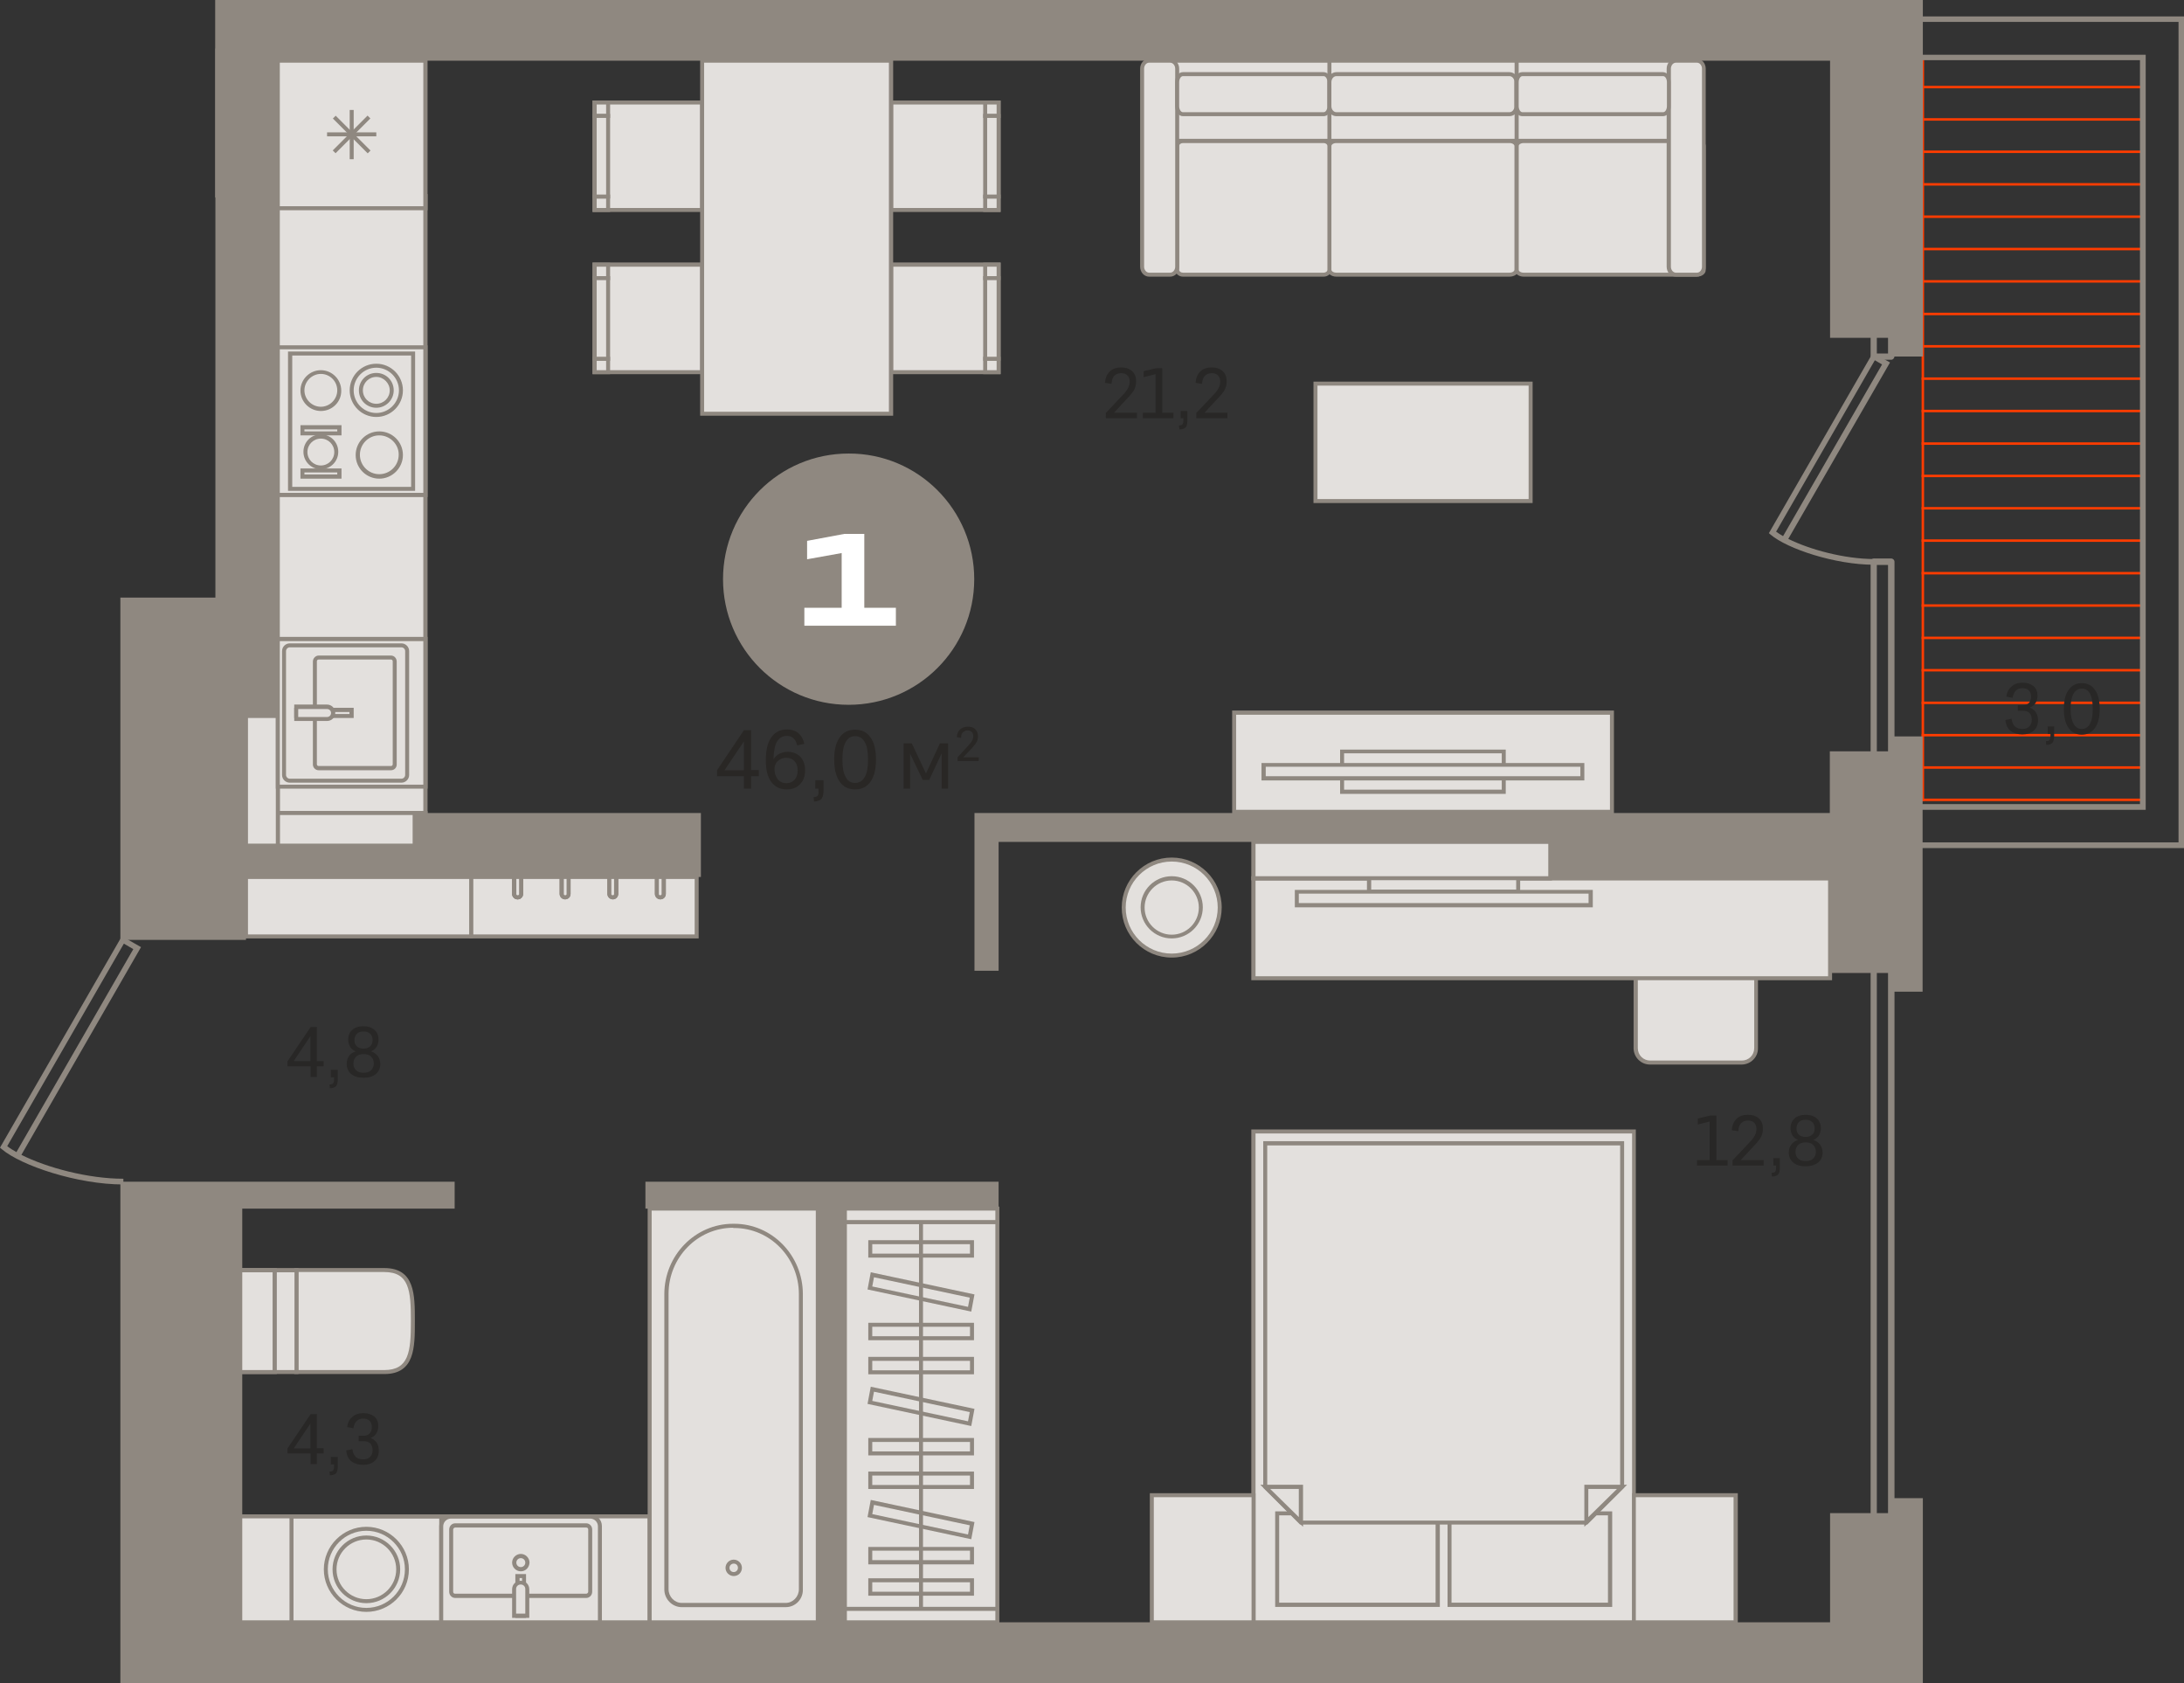<?xml version="1.0" encoding="utf-8"?>
<!-- Generator: Adobe Illustrator 24.1.2, SVG Export Plug-In . SVG Version: 6.00 Build 0)  -->
<svg version="1.1" id="Слой_1" xmlns="http://www.w3.org/2000/svg" xmlns:xlink="http://www.w3.org/1999/xlink" x="0px" y="0px"
	 viewBox="0 0 878.1 676.5" style="enable-background:new 0 0 878.1 676.5;" xml:space="preserve">
<rect x="0" y="0" width="878.1" height="676.5" fill="#333333" stroke="none"/>
<g>
	<rect x="402.2" style="fill-rule:evenodd;clip-rule:evenodd;fill:#8F8880;" width="156.9" height="0.8"/>
	<rect x="397.2" style="fill-rule:evenodd;clip-rule:evenodd;fill:#8F8880;" width="6.6" height="0.8"/>
	<rect x="557.4" style="fill-rule:evenodd;clip-rule:evenodd;fill:#8F8880;" width="6.6" height="0.8"/>
	<rect x="604.5" style="fill-rule:evenodd;clip-rule:evenodd;fill:#8F8880;" width="118.5" height="0.8"/>
	<rect x="562.4" style="fill-rule:evenodd;clip-rule:evenodd;fill:#8F8880;" width="43.8" height="0.8"/>
	<rect x="772.6" y="308" style="fill-rule:evenodd;clip-rule:evenodd;fill:#FF3C00;" width="89.5" height="1"/>
	<rect x="772.6" y="229.9" style="fill-rule:evenodd;clip-rule:evenodd;fill:#FF3C00;" width="89.5" height="1"/>
	<rect x="772.6" y="151.7" style="fill-rule:evenodd;clip-rule:evenodd;fill:#FF3C00;" width="89.5" height="1"/>
	<rect x="772.6" y="73.6" style="fill-rule:evenodd;clip-rule:evenodd;fill:#FF3C00;" width="89.5" height="1"/>
	<rect x="772.6" y="282" style="fill-rule:evenodd;clip-rule:evenodd;fill:#FF3C00;" width="89.5" height="1"/>
	<rect x="772.6" y="203.8" style="fill-rule:evenodd;clip-rule:evenodd;fill:#FF3C00;" width="89.5" height="1"/>
	<rect x="772.6" y="125.7" style="fill-rule:evenodd;clip-rule:evenodd;fill:#FF3C00;" width="89.5" height="1"/>
	<rect x="772.6" y="47.5" style="fill-rule:evenodd;clip-rule:evenodd;fill:#FF3C00;" width="89.5" height="1"/>
	<rect x="772.6" y="255.9" style="fill-rule:evenodd;clip-rule:evenodd;fill:#FF3C00;" width="89.5" height="1"/>
	<rect x="772.6" y="177.8" style="fill-rule:evenodd;clip-rule:evenodd;fill:#FF3C00;" width="89.5" height="1"/>
	<rect x="772.6" y="99.6" style="fill-rule:evenodd;clip-rule:evenodd;fill:#FF3C00;" width="89.5" height="1"/>
	<rect x="772.6" y="321" style="fill-rule:evenodd;clip-rule:evenodd;fill:#FF3C00;" width="89.5" height="1"/>
	<rect x="772.6" y="242.9" style="fill-rule:evenodd;clip-rule:evenodd;fill:#FF3C00;" width="89.5" height="1"/>
	<rect x="772.6" y="164.7" style="fill-rule:evenodd;clip-rule:evenodd;fill:#FF3C00;" width="89.5" height="1"/>
	<rect x="772.6" y="86.6" style="fill-rule:evenodd;clip-rule:evenodd;fill:#FF3C00;" width="89.5" height="1"/>
	<rect x="772.6" y="295" style="fill-rule:evenodd;clip-rule:evenodd;fill:#FF3C00;" width="89.5" height="1"/>
	<rect x="772.6" y="216.8" style="fill-rule:evenodd;clip-rule:evenodd;fill:#FF3C00;" width="89.5" height="1"/>
	<rect x="772.6" y="138.7" style="fill-rule:evenodd;clip-rule:evenodd;fill:#FF3C00;" width="89.5" height="1"/>
	<rect x="772.6" y="60.5" style="fill-rule:evenodd;clip-rule:evenodd;fill:#FF3C00;" width="89.5" height="1"/>
	<rect x="772.6" y="268.9" style="fill-rule:evenodd;clip-rule:evenodd;fill:#FF3C00;" width="89.5" height="1"/>
	<rect x="772.6" y="190.8" style="fill-rule:evenodd;clip-rule:evenodd;fill:#FF3C00;" width="89.5" height="1"/>
	<rect x="772.6" y="112.6" style="fill-rule:evenodd;clip-rule:evenodd;fill:#FF3C00;" width="89.5" height="1"/>
	<rect x="772.6" y="34.5" style="fill-rule:evenodd;clip-rule:evenodd;fill:#FF3C00;" width="89.5" height="1"/>
	<rect x="772.6" y="22.6" style="fill-rule:evenodd;clip-rule:evenodd;fill:#FF3C00;" width="1" height="299.4"/>
	<path style="fill-rule:evenodd;clip-rule:evenodd;fill:#8F8880;" d="M754.6,622.1h4.5V368.8h-4.5V622.1L754.6,622.1z M760.4,624.6
		h-7c-0.7,0-1.3-0.6-1.3-1.2V367.6c0-0.7,0.6-1.2,1.3-1.2h7c0.7,0,1.3,0.6,1.3,1.2v255.8C761.6,624,761.1,624.6,760.4,624.6z"/>
	<path style="fill-rule:evenodd;clip-rule:evenodd;fill:#8F8880;" d="M754.6,316.7h4.5v-89.6h-4.5V316.7L754.6,316.7z M760.4,319.2
		h-7c-0.7,0-1.3-0.6-1.3-1.3v-92.1c0-0.7,0.6-1.3,1.3-1.3h7c0.7,0,1.3,0.6,1.3,1.3v92.1C761.6,318.6,761.1,319.2,760.4,319.2z"/>
	<path style="fill-rule:evenodd;clip-rule:evenodd;fill:#8F8880;" d="M754.6,142.1h4.5v-30.9h-4.5V142.1L754.6,142.1z M760.4,144.6
		h-7c-0.7,0-1.3-0.6-1.3-1.3v-33.4c0-0.7,0.6-1.3,1.3-1.3h7c0.7,0,1.3,0.6,1.3,1.3v33.4C761.6,144,761.1,144.6,760.4,144.6z"/>
	<path style="fill-rule:evenodd;clip-rule:evenodd;fill:#8F8880;" d="M768.6,338.6h107.3V8.8H768.6V22h94.1v303.5h-94.1V338.6
		L768.6,338.6z M878.1,340.9H766.3v-17.7h94.1v-299h-94.1V6.6h111.8V340.9z"/>
	<path style="fill-rule:evenodd;clip-rule:evenodd;fill:#8F8880;" d="M714.1,213.7c0.8,0.6,1.8,1.2,2.8,1.8l39.8-69l-2.9-1.7
		L714.1,213.7L714.1,213.7z M753.5,227c-15.7,0-34.9-6.4-41.6-12.1l-0.7-0.6l41.8-72.5l6.9,3.9l-40.9,70.9
		c8.6,4.3,22.6,8.1,34.6,8.1L753.5,227z"/>
	<path style="fill-rule:evenodd;clip-rule:evenodd;fill:#E3E0DD;" d="M663.5,378.7h36.7c3.2,0,5.8,2.6,5.8,5.8v36.8
		c0,3.2-2.6,5.8-5.8,5.8h-36.7c-3.2,0-5.8-2.6-5.8-5.8v-36.8C657.7,381.3,660.3,378.7,663.5,378.7z"/>
	<path style="fill-rule:evenodd;clip-rule:evenodd;fill:#8F8880;" d="M663.5,379.5c-2.8,0-5,2.2-5,5v36.8c0,2.8,2.2,5,5,5h36.8
		c2.8,0,5-2.2,5-5v-36.8c0-2.8-2.2-5-5-5H663.5L663.5,379.5z M700.2,427.9h-36.8c-3.7,0-6.6-3-6.6-6.6v-36.8c0-3.7,3-6.6,6.6-6.6
		h36.8c3.7,0,6.6,3,6.6,6.6v36.8C706.9,424.9,703.9,427.9,700.2,427.9z"/>
	<rect x="503.9" y="353" style="fill-rule:evenodd;clip-rule:evenodd;fill:#E3E0DD;" width="231.9" height="40.1"/>
	<path style="fill-rule:evenodd;clip-rule:evenodd;fill:#8F8880;" d="M504.8,392.4H735v-38.5H504.8V392.4L504.8,392.4z M736.6,394
		H503.1v-41.8h233.5V394z"/>
	<rect x="503.9" y="338.4" style="fill-rule:evenodd;clip-rule:evenodd;fill:#E3E0DD;" width="119.3" height="14.6"/>
	<path style="fill-rule:evenodd;clip-rule:evenodd;fill:#8F8880;" d="M504.8,352.2h117.7v-13H504.8V352.2L504.8,352.2z M624,353.9
		H503.1v-16.3H624V353.9z"/>
	<rect x="458.4" y="675.7" style="fill-rule:evenodd;clip-rule:evenodd;fill:#8F8880;" width="59.3" height="0.8"/>
	<rect x="550.5" y="353" style="fill-rule:evenodd;clip-rule:evenodd;fill:#E3E0DD;" width="59.9" height="5.4"/>
	<path style="fill-rule:evenodd;clip-rule:evenodd;fill:#8F8880;" d="M551.3,357.6h58.3v-3.8h-58.3V357.6L551.3,357.6z M611.2,359.3
		h-61.6v-7h61.6V359.3z"/>
	<rect x="521.4" y="358.4" style="fill-rule:evenodd;clip-rule:evenodd;fill:#E3E0DD;" width="118.1" height="5.4"/>
	<path style="fill-rule:evenodd;clip-rule:evenodd;fill:#8F8880;" d="M522.2,363h116.5v-3.8H522.2V363L522.2,363z M640.3,364.7
		H520.6v-7h119.8V364.7z"/>
	<rect x="503.9" y="454.8" style="fill-rule:evenodd;clip-rule:evenodd;fill:#E3E0DD;" width="153" height="197.3"/>
	<path style="fill-rule:evenodd;clip-rule:evenodd;fill:#8F8880;" d="M504.8,651.3h151.4V455.6H504.8V651.3L504.8,651.3z
		 M657.8,652.9H503.1V454h154.6V652.9z"/>
	<rect x="513.5" y="608.3" style="fill-rule:evenodd;clip-rule:evenodd;fill:#E3E0DD;" width="64.5" height="36.7"/>
	<path style="fill-rule:evenodd;clip-rule:evenodd;fill:#8F8880;" d="M514.3,644.2h62.9v-35.1h-62.9V644.2L514.3,644.2z
		 M578.9,645.9h-66.2v-38.4h66.2V645.9z"/>
	<rect x="582.8" y="608.3" style="fill-rule:evenodd;clip-rule:evenodd;fill:#E3E0DD;" width="64.5" height="36.7"/>
	<path style="fill-rule:evenodd;clip-rule:evenodd;fill:#8F8880;" d="M583.6,644.2h62.9v-35.1h-62.9V644.2L583.6,644.2z
		 M648.2,645.9H582v-38.4h66.2V645.9z"/>
	<polygon style="fill-rule:evenodd;clip-rule:evenodd;fill:#E3E0DD;" points="523.1,612 508.7,597.7 508.7,459.5 652.2,459.5 
		652.2,597.7 637.8,612 	"/>
	<path style="fill-rule:evenodd;clip-rule:evenodd;fill:#8F8880;" d="M523.4,611.2h114.1l13.9-13.8v-137H509.5v137L523.4,611.2
		L523.4,611.2z M638.2,612.8H522.7L507.9,598V458.7H653V598L638.2,612.8z"/>
	<polygon style="fill-rule:evenodd;clip-rule:evenodd;fill:#E3E0DD;" points="508.7,597.7 523.1,597.7 523.1,611.8 	"/>
	<path style="fill-rule:evenodd;clip-rule:evenodd;fill:#8F8880;" d="M510.7,598.5l11.5,11.3v-11.3H510.7L510.7,598.5z M523.9,613.7
		l-17.2-16.9h17.2V613.7z"/>
	<polygon style="fill-rule:evenodd;clip-rule:evenodd;fill:#E3E0DD;" points="652.2,597.7 637.8,597.7 637.8,611.8 	"/>
	<path style="fill-rule:evenodd;clip-rule:evenodd;fill:#8F8880;" d="M638.6,598.5v11.3l11.5-11.3H638.6L638.6,598.5z M637,613.7
		v-16.9h17.2L637,613.7z"/>
	<rect x="656.9" y="601" style="fill-rule:evenodd;clip-rule:evenodd;fill:#E3E0DD;" width="40.9" height="51.1"/>
	<path style="fill-rule:evenodd;clip-rule:evenodd;fill:#8F8880;" d="M657.8,651.3H697v-49.5h-39.3V651.3L657.8,651.3z M698.7,652.9
		h-42.5v-52.7h42.5V652.9z"/>
	<rect x="463.1" y="601" style="fill-rule:evenodd;clip-rule:evenodd;fill:#E3E0DD;" width="40.9" height="51.1"/>
	<path style="fill-rule:evenodd;clip-rule:evenodd;fill:#8F8880;" d="M463.9,651.3h39.3v-49.5h-39.3V651.3L463.9,651.3z
		 M504.8,652.9h-42.5v-52.7h42.5V652.9z"/>
	<rect x="111.7" y="78.8" style="fill-rule:evenodd;clip-rule:evenodd;fill:#E3E0DD;" width="59.4" height="248"/>
	<path style="fill-rule:evenodd;clip-rule:evenodd;fill:#8F8880;" d="M112.5,326h57.7V79.6h-57.7V326L112.5,326z M171.9,327.6h-61
		V78h61V327.6z"/>
	<rect x="111.7" y="326.8" style="fill-rule:evenodd;clip-rule:evenodd;fill:#E3E0DD;" width="59.4" height="13.1"/>
	<path style="fill-rule:evenodd;clip-rule:evenodd;fill:#8F8880;" d="M112.5,339.1h57.7v-11.5h-57.7V339.1L112.5,339.1z
		 M171.9,340.7h-61V326h61V340.7z"/>
	<rect x="98.9" y="287.8" style="fill-rule:evenodd;clip-rule:evenodd;fill:#E3E0DD;" width="12.9" height="52.1"/>
	<path style="fill-rule:evenodd;clip-rule:evenodd;fill:#8F8880;" d="M99.7,339.1h11.2v-50.5H99.7V339.1L99.7,339.1z M112.5,340.7
		H98V287h14.5V340.7z"/>
	<rect x="111.7" y="256.9" style="fill-rule:evenodd;clip-rule:evenodd;fill:#E3E0DD;" width="59.4" height="59.4"/>
	<path style="fill-rule:evenodd;clip-rule:evenodd;fill:#8F8880;" d="M112.5,315.4h57.7v-57.7h-57.7V315.4L112.5,315.4z M171.9,317
		h-61v-61h61V317z"/>
	<path style="fill-rule:evenodd;clip-rule:evenodd;fill:#E3E0DD;" d="M163.7,261.6v49.8c0,1.3-1,2.3-2.3,2.3h-44.9
		c-1.3,0-2.3-1-2.3-2.3v-49.8c0-1.3,1-2.3,2.3-2.3h44.9C162.6,259.3,163.7,260.4,163.7,261.6z"/>
	<path style="fill-rule:evenodd;clip-rule:evenodd;fill:#8F8880;" d="M116.5,260.2c-0.8,0-1.5,0.7-1.5,1.5v49.8
		c0,0.8,0.7,1.5,1.5,1.5h44.9c0.8,0,1.5-0.7,1.5-1.5v-49.8c0-0.8-0.7-1.5-1.5-1.5H116.5L116.5,260.2z M161.4,314.6h-44.9
		c-1.7,0-3.1-1.4-3.1-3.1v-49.8c0-1.7,1.4-3.1,3.1-3.1h44.9c1.7,0,3.1,1.4,3.1,3.1v49.8C164.5,313.2,163.1,314.6,161.4,314.6z"/>
	<path style="fill-rule:evenodd;clip-rule:evenodd;fill:#E3E0DD;" d="M126.6,265.8v41.4c0,0.8,0.7,1.5,1.5,1.5h29.1
		c0.8,0,1.5-0.7,1.5-1.5v-41.4c0-0.8-0.7-1.5-1.5-1.5h-29.1C127.2,264.3,126.6,265,126.6,265.8z"/>
	<path style="fill-rule:evenodd;clip-rule:evenodd;fill:#8F8880;" d="M128.1,265.1c-0.4,0-0.7,0.3-0.7,0.7v41.4
		c0,0.4,0.3,0.7,0.7,0.7h29.1c0.4,0,0.7-0.3,0.7-0.7v-41.4c0-0.4-0.3-0.7-0.7-0.7H128.1L128.1,265.1z M157.2,309.6h-29.1
		c-1.3,0-2.3-1.1-2.3-2.3v-41.4c0-1.3,1.1-2.4,2.3-2.4h29.1c1.3,0,2.3,1.1,2.3,2.4v41.4C159.5,308.6,158.5,309.6,157.2,309.6z"/>
	<rect x="119.1" y="285.3" style="fill-rule:evenodd;clip-rule:evenodd;fill:#E3E0DD;" width="22.3" height="2.5"/>
	<path style="fill-rule:evenodd;clip-rule:evenodd;fill:#8F8880;" d="M119.9,287h20.6v-0.8h-20.6V287L119.9,287z M142.2,288.6h-23.9
		v-4.1h23.9V288.6z"/>
	<path style="fill-rule:evenodd;clip-rule:evenodd;fill:#E3E0DD;" d="M134,286.5L134,286.5c0,1.4-1.1,2.5-2.4,2.5h-12.4v-4.9h12.4
		C132.9,284.1,134,285.2,134,286.5z"/>
	<path style="fill-rule:evenodd;clip-rule:evenodd;fill:#8F8880;" d="M119.9,288.2h11.6c0.9,0,1.6-0.7,1.6-1.6v0
		c0-0.9-0.7-1.6-1.6-1.6h-11.6V288.2L119.9,288.2z M131.5,289.8h-13.2v-6.6h13.2c1.8,0,3.3,1.5,3.3,3.3v0
		C134.8,288.4,133.3,289.8,131.5,289.8z"/>
	<rect x="317" y="675.7" style="fill-rule:evenodd;clip-rule:evenodd;fill:#8F8880;" width="59.8" height="0.8"/>
	<rect x="111.7" y="139.6" style="fill-rule:evenodd;clip-rule:evenodd;fill:#E3E0DD;" width="59.4" height="59.4"/>
	<path style="fill-rule:evenodd;clip-rule:evenodd;fill:#8F8880;" d="M112.5,198.1h57.7v-57.7h-57.7V198.1L112.5,198.1z
		 M171.9,199.8h-61v-61h61V199.8z"/>
	<rect x="116.7" y="142.1" style="fill-rule:evenodd;clip-rule:evenodd;fill:#E3E0DD;" width="49.5" height="54.4"/>
	<path style="fill-rule:evenodd;clip-rule:evenodd;fill:#8F8880;" d="M117.5,195.7h47.8v-52.8h-47.8V195.7L117.5,195.7z
		 M166.9,197.3h-51.1v-56h51.1V197.3z"/>
	<path style="fill-rule:evenodd;clip-rule:evenodd;fill:#E3E0DD;" d="M151.3,166.8c-5.5,0-9.9-4.4-9.9-9.9c0-5.5,4.4-9.9,9.9-9.9
		c5.5,0,9.9,4.4,9.9,9.9C161.2,162.4,156.7,166.8,151.3,166.8z"/>
	<path style="fill-rule:evenodd;clip-rule:evenodd;fill:#8F8880;" d="M151.3,147.8c-5,0-9.1,4.1-9.1,9.1c0,5,4.1,9.1,9.1,9.1
		c5,0,9.1-4.1,9.1-9.1C160.4,151.9,156.3,147.8,151.3,147.8L151.3,147.8z M151.3,167.6c-5.9,0-10.7-4.8-10.7-10.7
		c0-5.9,4.8-10.7,10.7-10.7c5.9,0,10.7,4.8,10.7,10.7C162,162.8,157.2,167.6,151.3,167.6z"/>
	<path style="fill-rule:evenodd;clip-rule:evenodd;fill:#E3E0DD;" d="M151.3,163.1c-3.4,0-6.2-2.8-6.2-6.2s2.8-6.2,6.2-6.2
		c3.4,0,6.2,2.8,6.2,6.2S154.7,163.1,151.3,163.1z"/>
	<path style="fill-rule:evenodd;clip-rule:evenodd;fill:#8F8880;" d="M151.3,151.5c-3,0-5.4,2.4-5.4,5.4c0,3,2.4,5.4,5.4,5.4
		c3,0,5.4-2.4,5.4-5.4C156.7,154,154.2,151.5,151.3,151.5L151.3,151.5z M151.3,163.9c-3.9,0-7-3.1-7-7c0-3.9,3.1-7,7-7
		c3.9,0,7,3.1,7,7C158.3,160.8,155.1,163.9,151.3,163.9z"/>
	<path style="fill-rule:evenodd;clip-rule:evenodd;fill:#E3E0DD;" d="M152.5,191.5c-4.8,0-8.7-3.9-8.7-8.7c0-4.8,3.9-8.7,8.7-8.7
		c4.8,0,8.7,3.9,8.7,8.7C161.2,187.7,157.3,191.5,152.5,191.5z"/>
	<path style="fill-rule:evenodd;clip-rule:evenodd;fill:#8F8880;" d="M152.5,175c-4.3,0-7.8,3.5-7.8,7.8c0,4.3,3.5,7.8,7.8,7.8
		c4.3,0,7.8-3.5,7.8-7.8C160.4,178.6,156.8,175,152.5,175L152.5,175z M152.5,192.4c-5.2,0-9.5-4.2-9.5-9.5c0-5.2,4.2-9.5,9.5-9.5
		c5.2,0,9.5,4.2,9.5,9.5C162,188.1,157.7,192.4,152.5,192.4z"/>
	<path style="fill-rule:evenodd;clip-rule:evenodd;fill:#E3E0DD;" d="M129,164.3c-4.1,0-7.4-3.3-7.4-7.4c0-4.1,3.3-7.4,7.4-7.4
		c4.1,0,7.4,3.3,7.4,7.4C136.4,161,133.1,164.3,129,164.3z"/>
	<path style="fill-rule:evenodd;clip-rule:evenodd;fill:#8F8880;" d="M129,150.3c-3.6,0-6.6,3-6.6,6.6c0,3.6,3,6.6,6.6,6.6
		c3.6,0,6.6-3,6.6-6.6C135.6,153.3,132.7,150.3,129,150.3L129,150.3z M129,165.2c-4.5,0-8.2-3.7-8.2-8.2c0-4.5,3.7-8.2,8.2-8.2
		c4.5,0,8.2,3.7,8.2,8.2C137.3,161.5,133.6,165.2,129,165.2z"/>
	<path style="fill-rule:evenodd;clip-rule:evenodd;fill:#E3E0DD;" d="M129,187.8c-3.4,0-6.2-2.8-6.2-6.2c0-3.4,2.8-6.2,6.2-6.2
		c3.4,0,6.2,2.8,6.2,6.2C135.2,185.1,132.4,187.8,129,187.8z"/>
	<path style="fill-rule:evenodd;clip-rule:evenodd;fill:#8F8880;" d="M129,176.3c-3,0-5.4,2.4-5.4,5.4c0,3,2.4,5.4,5.4,5.4
		c3,0,5.4-2.4,5.4-5.4C134.4,178.7,132,176.3,129,176.3L129,176.3z M129,188.6c-3.9,0-7-3.1-7-7c0-3.9,3.1-7,7-7c3.9,0,7,3.1,7,7
		C136,185.5,132.9,188.6,129,188.6z"/>
	<rect x="121.6" y="171.8" style="fill-rule:evenodd;clip-rule:evenodd;fill:#E3E0DD;" width="14.8" height="2.5"/>
	<path style="fill-rule:evenodd;clip-rule:evenodd;fill:#8F8880;" d="M122.4,173.4h13.2v-0.8h-13.2V173.4L122.4,173.4z M137.3,175
		h-16.5v-4.1h16.5V175z"/>
	<rect x="121.6" y="189.1" style="fill-rule:evenodd;clip-rule:evenodd;fill:#E3E0DD;" width="14.8" height="2.5"/>
	<path style="fill-rule:evenodd;clip-rule:evenodd;fill:#8F8880;" d="M122.4,190.7h13.2v-0.8h-13.2V190.7L122.4,190.7z M137.3,192.4
		h-16.5v-4.1h16.5V192.4z"/>
	<rect x="111.7" y="24.4" style="fill-rule:evenodd;clip-rule:evenodd;fill:#E3E0DD;" width="59.4" height="59.4"/>
	<path style="fill-rule:evenodd;clip-rule:evenodd;fill:#8F8880;" d="M112.5,82.9h57.7V25.2h-57.7V82.9L112.5,82.9z M171.9,84.5h-61
		v-61h61V84.5z"/>
	<rect x="131.5" y="53.2" style="fill-rule:evenodd;clip-rule:evenodd;fill:#8F8880;" width="19.8" height="1.6"/>
	<rect x="140.6" y="44.2" style="fill-rule:evenodd;clip-rule:evenodd;fill:#8F8880;" width="1.6" height="19.8"/>
	
		<rect x="131.5" y="53.2" transform="matrix(0.707 -0.707 0.707 0.707 3.199 115.824)" style="fill-rule:evenodd;clip-rule:evenodd;fill:#8F8880;" width="19.8" height="1.6"/>
	
		<rect x="140.6" y="44.2" transform="matrix(0.707 -0.707 0.707 0.707 3.187 115.796)" style="fill-rule:evenodd;clip-rule:evenodd;fill:#8F8880;" width="1.6" height="19.8"/>
	<rect x="239.1" y="106.4" style="fill-rule:evenodd;clip-rule:evenodd;fill:#E3E0DD;" width="43.2" height="43.2"/>
	<path style="fill-rule:evenodd;clip-rule:evenodd;fill:#8F8880;" d="M239.9,148.8h41.6v-41.6h-41.6V148.8L239.9,148.8z
		 M283.1,150.4h-44.9v-44.9h44.9V150.4z"/>
	<rect x="239.1" y="106.4" style="fill-rule:evenodd;clip-rule:evenodd;fill:#E3E0DD;" width="5.4" height="5.4"/>
	<path style="fill-rule:evenodd;clip-rule:evenodd;fill:#8F8880;" d="M239.9,111h3.8v-3.8h-3.8V111L239.9,111z M245.3,112.6h-7v-7h7
		V112.6z"/>
	<rect x="239.1" y="144.2" style="fill-rule:evenodd;clip-rule:evenodd;fill:#E3E0DD;" width="5.4" height="5.4"/>
	<path style="fill-rule:evenodd;clip-rule:evenodd;fill:#8F8880;" d="M239.9,148.8h3.8V145h-3.8V148.8L239.9,148.8z M245.3,150.4h-7
		v-7h7V150.4z"/>
	<rect x="239.1" y="111.8" style="fill-rule:evenodd;clip-rule:evenodd;fill:#E3E0DD;" width="5.4" height="32.4"/>
	<path style="fill-rule:evenodd;clip-rule:evenodd;fill:#8F8880;" d="M239.9,143.4h3.8v-30.8h-3.8V143.4L239.9,143.4z M245.3,145h-7
		V111h7V145z"/>
	<rect x="358.2" y="106.4" style="fill-rule:evenodd;clip-rule:evenodd;fill:#E3E0DD;" width="43.2" height="43.2"/>
	<path style="fill-rule:evenodd;clip-rule:evenodd;fill:#8F8880;" d="M359.1,148.8h41.6v-41.6h-41.6V148.8L359.1,148.8z
		 M402.3,150.4h-44.9v-44.9h44.9V150.4z"/>
	<rect x="396.1" y="106.4" style="fill-rule:evenodd;clip-rule:evenodd;fill:#E3E0DD;" width="5.4" height="5.4"/>
	<path style="fill-rule:evenodd;clip-rule:evenodd;fill:#8F8880;" d="M396.9,111h3.8v-3.8h-3.8V111L396.9,111z M402.3,112.6h-7v-7h7
		V112.6z"/>
	<rect x="396.1" y="144.2" style="fill-rule:evenodd;clip-rule:evenodd;fill:#E3E0DD;" width="5.4" height="5.4"/>
	<path style="fill-rule:evenodd;clip-rule:evenodd;fill:#8F8880;" d="M396.9,148.8h3.8V145h-3.8V148.8L396.9,148.8z M402.3,150.4h-7
		v-7h7V150.4z"/>
	<rect x="396.1" y="111.8" style="fill-rule:evenodd;clip-rule:evenodd;fill:#E3E0DD;" width="5.4" height="32.4"/>
	<path style="fill-rule:evenodd;clip-rule:evenodd;fill:#8F8880;" d="M396.9,143.4h3.8v-30.8h-3.8V143.4L396.9,143.4z M402.3,145h-7
		V111h7V145z"/>
	<rect x="239.1" y="41.2" style="fill-rule:evenodd;clip-rule:evenodd;fill:#E3E0DD;" width="43.2" height="43.2"/>
	<path style="fill-rule:evenodd;clip-rule:evenodd;fill:#8F8880;" d="M239.9,83.6h41.6V42h-41.6V83.6L239.9,83.6z M283.1,85.2h-44.9
		V40.4h44.9V85.2z"/>
	<rect x="239.1" y="41.2" style="fill-rule:evenodd;clip-rule:evenodd;fill:#E3E0DD;" width="5.4" height="5.4"/>
	<path style="fill-rule:evenodd;clip-rule:evenodd;fill:#8F8880;" d="M239.9,45.8h3.8V42h-3.8V45.8L239.9,45.8z M245.3,47.4h-7v-7h7
		V47.4z"/>
	<rect x="239.1" y="79" style="fill-rule:evenodd;clip-rule:evenodd;fill:#E3E0DD;" width="5.4" height="5.4"/>
	<path style="fill-rule:evenodd;clip-rule:evenodd;fill:#8F8880;" d="M239.9,83.6h3.8v-3.8h-3.8V83.6L239.9,83.6z M245.3,85.2h-7v-7
		h7V85.2z"/>
	<rect x="239.1" y="46.6" style="fill-rule:evenodd;clip-rule:evenodd;fill:#E3E0DD;" width="5.4" height="32.4"/>
	<path style="fill-rule:evenodd;clip-rule:evenodd;fill:#8F8880;" d="M239.9,78.2h3.8V47.4h-3.8V78.2L239.9,78.2z M245.3,79.8h-7
		V45.8h7V79.8z"/>
	<rect x="358.2" y="41.2" style="fill-rule:evenodd;clip-rule:evenodd;fill:#E3E0DD;" width="43.2" height="43.2"/>
	<path style="fill-rule:evenodd;clip-rule:evenodd;fill:#8F8880;" d="M359.1,83.6h41.6V42h-41.6V83.6L359.1,83.6z M402.3,85.2h-44.9
		V40.4h44.9V85.2z"/>
	<rect x="396.1" y="41.2" style="fill-rule:evenodd;clip-rule:evenodd;fill:#E3E0DD;" width="5.4" height="5.4"/>
	<path style="fill-rule:evenodd;clip-rule:evenodd;fill:#8F8880;" d="M396.9,45.8h3.8V42h-3.8V45.8L396.9,45.8z M402.3,47.4h-7v-7h7
		V47.4z"/>
	<rect x="396.1" y="79" style="fill-rule:evenodd;clip-rule:evenodd;fill:#E3E0DD;" width="5.4" height="5.4"/>
	<path style="fill-rule:evenodd;clip-rule:evenodd;fill:#8F8880;" d="M396.9,83.6h3.8v-3.8h-3.8V83.6L396.9,83.6z M402.3,85.2h-7v-7
		h7V85.2z"/>
	<rect x="396.1" y="46.6" style="fill-rule:evenodd;clip-rule:evenodd;fill:#E3E0DD;" width="5.4" height="32.4"/>
	<path style="fill-rule:evenodd;clip-rule:evenodd;fill:#8F8880;" d="M396.9,78.2h3.8V47.4h-3.8V78.2L396.9,78.2z M402.3,79.8h-7
		V45.8h7V79.8z"/>
	<rect x="282.3" y="24.4" style="fill-rule:evenodd;clip-rule:evenodd;fill:#E3E0DD;" width="76" height="141.9"/>
	<path style="fill-rule:evenodd;clip-rule:evenodd;fill:#8F8880;" d="M283.1,165.5h74.3V25.2h-74.3V165.5L283.1,165.5z M359.1,167.1
		h-77.6V23.6h77.6V167.1z"/>
	<rect x="549.2" y="675.7" style="fill-rule:evenodd;clip-rule:evenodd;fill:#8F8880;" width="86" height="0.8"/>
	<rect x="633.5" y="675.7" style="fill-rule:evenodd;clip-rule:evenodd;fill:#8F8880;" width="86" height="0.8"/>
	<rect x="574" y="675.7" style="fill-rule:evenodd;clip-rule:evenodd;fill:#8F8880;" width="61.2" height="0.8"/>
	<rect x="633.5" y="675.7" style="fill-rule:evenodd;clip-rule:evenodd;fill:#8F8880;" width="61.2" height="0.8"/>
	<rect x="226.6" y="675.7" style="fill-rule:evenodd;clip-rule:evenodd;fill:#8F8880;" width="81.2" height="0.8"/>
	<path style="fill-rule:evenodd;clip-rule:evenodd;fill:#8F8880;" d="M2.9,460.7c1,0.8,2.3,1.6,3.7,2.4l47-81.6l-3.8-2.2L2.9,460.7
		L2.9,460.7z M49.6,476.1c-18.4,0-41-7.5-48.9-14.2L0,461.3l49-85l7.7,4.4L8.6,464.2c10.1,5.1,26.8,9.6,41,9.6L49.6,476.1z"/>
	<rect x="98.9" y="352.5" style="fill-rule:evenodd;clip-rule:evenodd;fill:#E3E0DD;" width="90.6" height="23.9"/>
	<path style="fill-rule:evenodd;clip-rule:evenodd;fill:#8F8880;" d="M99.7,375.6h89v-22.3h-89V375.6L99.7,375.6z M190.3,377.2H98
		v-25.6h92.2V377.2z"/>
	<rect x="189.5" y="352.5" style="fill-rule:evenodd;clip-rule:evenodd;fill:#E3E0DD;" width="90.6" height="23.9"/>
	<path style="fill-rule:evenodd;clip-rule:evenodd;fill:#8F8880;" d="M190.3,375.6h89v-22.3h-89V375.6L190.3,375.6z M280.9,377.2
		h-92.2v-25.6h92.2V377.2z"/>
	<path style="fill-rule:evenodd;clip-rule:evenodd;fill:#E3E0DD;" d="M228.6,352.5v6.9c0,0.8-0.6,1.4-1.4,1.4s-1.4-0.6-1.4-1.4v-6.9
		H228.6z"/>
	<path style="fill-rule:evenodd;clip-rule:evenodd;fill:#8F8880;" d="M226.7,353.3v6.1c0,0.6,1.1,0.6,1.1,0v-6.1H226.7L226.7,353.3z
		 M227.2,361.5c-1.2,0-2.2-1-2.2-2.2v-7.7h4.4v7.7C229.4,360.6,228.4,361.5,227.2,361.5z"/>
	<path style="fill-rule:evenodd;clip-rule:evenodd;fill:#E3E0DD;" d="M209.5,352.5v6.9c0,0.8-0.6,1.4-1.4,1.4
		c-0.7,0-1.4-0.6-1.4-1.4v-6.9H209.5z"/>
	<path style="fill-rule:evenodd;clip-rule:evenodd;fill:#8F8880;" d="M207.6,353.3v6.1c0,0.6,1.1,0.6,1.1,0v-6.1H207.6L207.6,353.3z
		 M208.1,361.5c-1.2,0-2.2-1-2.2-2.2v-7.7h4.4v7.7C210.3,360.6,209.3,361.5,208.1,361.5z"/>
	<path style="fill-rule:evenodd;clip-rule:evenodd;fill:#E3E0DD;" d="M266.8,352.5v6.9c0,0.8-0.6,1.4-1.4,1.4
		c-0.7,0-1.4-0.6-1.4-1.4v-6.9H266.8z"/>
	<path style="fill-rule:evenodd;clip-rule:evenodd;fill:#8F8880;" d="M264.9,353.3v6.1c0,0.6,1.1,0.6,1.1,0v-6.1H264.9L264.9,353.3z
		 M265.5,361.5c-1.2,0-2.2-1-2.2-2.2v-7.7h4.4v7.7C267.7,360.6,266.7,361.5,265.5,361.5z"/>
	<path style="fill-rule:evenodd;clip-rule:evenodd;fill:#E3E0DD;" d="M228.6,352.5v6.9c0,0.8-0.6,1.4-1.4,1.4s-1.4-0.6-1.4-1.4v-6.9
		H228.6z"/>
	<path style="fill-rule:evenodd;clip-rule:evenodd;fill:#8F8880;" d="M226.7,353.3v6.1c0,0.6,1.1,0.6,1.1,0v-6.1H226.7L226.7,353.3z
		 M227.2,361.5c-1.2,0-2.2-1-2.2-2.2v-7.7h4.4v7.7C229.4,360.6,228.4,361.5,227.2,361.5z"/>
	<path style="fill-rule:evenodd;clip-rule:evenodd;fill:#E3E0DD;" d="M209.5,352.5v6.9c0,0.8-0.6,1.4-1.4,1.4
		c-0.7,0-1.4-0.6-1.4-1.4v-6.9H209.5z"/>
	<path style="fill-rule:evenodd;clip-rule:evenodd;fill:#8F8880;" d="M207.6,353.3v6.1c0,0.6,1.1,0.6,1.1,0v-6.1H207.6L207.6,353.3z
		 M208.1,361.5c-1.2,0-2.2-1-2.2-2.2v-7.7h4.4v7.7C210.3,360.6,209.3,361.5,208.1,361.5z"/>
	<path style="fill-rule:evenodd;clip-rule:evenodd;fill:#E3E0DD;" d="M266.8,352.5v6.9c0,0.8-0.6,1.4-1.4,1.4
		c-0.7,0-1.4-0.6-1.4-1.4v-6.9H266.8z"/>
	<path style="fill-rule:evenodd;clip-rule:evenodd;fill:#8F8880;" d="M264.9,353.3v6.1c0,0.6,1.1,0.6,1.1,0v-6.1H264.9L264.9,353.3z
		 M265.5,361.5c-1.2,0-2.2-1-2.2-2.2v-7.7h4.4v7.7C267.7,360.6,266.7,361.5,265.5,361.5z"/>
	<path style="fill-rule:evenodd;clip-rule:evenodd;fill:#E3E0DD;" d="M209.5,352.5v6.9c0,0.8-0.6,1.4-1.4,1.4
		c-0.7,0-1.4-0.6-1.4-1.4v-6.9H209.5z"/>
	<path style="fill-rule:evenodd;clip-rule:evenodd;fill:#8F8880;" d="M207.6,353.3v6.1c0,0.6,1.1,0.6,1.1,0v-6.1H207.6L207.6,353.3z
		 M208.1,361.5c-1.2,0-2.2-1-2.2-2.2v-7.7h4.4v7.7C210.3,360.6,209.3,361.5,208.1,361.5z"/>
	<path style="fill-rule:evenodd;clip-rule:evenodd;fill:#E3E0DD;" d="M247.7,352.5v6.9c0,0.8-0.6,1.4-1.4,1.4
		c-0.7,0-1.4-0.6-1.4-1.4v-6.9H247.7z"/>
	<path style="fill-rule:evenodd;clip-rule:evenodd;fill:#8F8880;" d="M245.8,353.3v6.1c0,0.6,1.1,0.6,1.1,0v-6.1H245.8L245.8,353.3z
		 M246.4,361.5c-1.2,0-2.2-1-2.2-2.2v-7.7h4.4v7.7C248.5,360.6,247.6,361.5,246.4,361.5z"/>
	<path style="fill-rule:evenodd;clip-rule:evenodd;fill:#E3E0DD;" d="M247.7,352.5v6.9c0,0.8-0.6,1.4-1.4,1.4
		c-0.7,0-1.4-0.6-1.4-1.4v-6.9H247.7z"/>
	<path style="fill-rule:evenodd;clip-rule:evenodd;fill:#8F8880;" d="M245.8,353.3v6.1c0,0.6,1.1,0.6,1.1,0v-6.1H245.8L245.8,353.3z
		 M246.4,361.5c-1.2,0-2.2-1-2.2-2.2v-7.7h4.4v7.7C248.5,360.6,247.6,361.5,246.4,361.5z"/>
	<rect x="95.8" y="609.5" style="fill-rule:evenodd;clip-rule:evenodd;fill:#E3E0DD;" width="165.4" height="42.6"/>
	<path style="fill-rule:evenodd;clip-rule:evenodd;fill:#8F8880;" d="M96.6,651.3h163.8v-41H96.6V651.3L96.6,651.3z M262,652.9H95
		v-44.2H262V652.9z"/>
	<rect x="528.9" y="154.2" style="fill-rule:evenodd;clip-rule:evenodd;fill:#E3E0DD;" width="86.5" height="47.2"/>
	<path style="fill-rule:evenodd;clip-rule:evenodd;fill:#8F8880;" d="M529.7,200.6h84.9V155h-84.9V200.6L529.7,200.6z M616.2,202.2
		h-88.1v-48.8h88.1V202.2z"/>
	<rect x="261.2" y="485.8" style="fill-rule:evenodd;clip-rule:evenodd;fill:#E3E0DD;" width="67.6" height="166.3"/>
	<path style="fill-rule:evenodd;clip-rule:evenodd;fill:#8F8880;" d="M262,651.3h66V486.6h-66V651.3L262,651.3z M329.7,652.9h-69.3
		V485h69.3V652.9z"/>
	<path style="fill-rule:evenodd;clip-rule:evenodd;fill:#E3E0DD;" d="M294.8,492.7h0.5c14.8,0,26.8,12.3,26.8,27.4v118.7
		c0,3.5-2.8,6.3-6.2,6.3h-41.8c-3.4,0-6.2-2.8-6.2-6.3V520.2C268,505,280,492.7,294.8,492.7z"/>
	<path style="fill-rule:evenodd;clip-rule:evenodd;fill:#8F8880;" d="M294.8,493.5c-14.3,0-26,11.9-26,26.6v118.7
		c0,3,2.4,5.5,5.3,5.5h41.8c2.9,0,5.3-2.5,5.3-5.5V520.2c0-14.7-11.6-26.6-26-26.6H294.8L294.8,493.5z M315.9,646h-41.8
		c-3.8,0-7-3.2-7-7.1V520.2c0-15.6,12.4-28.3,27.6-28.3h0.5c15.2,0,27.6,12.7,27.6,28.3v118.7C322.9,642.8,319.8,646,315.9,646z"/>
	<path style="fill-rule:evenodd;clip-rule:evenodd;fill:#E3E0DD;" d="M292.6,630.2c0-1.4,1.1-2.5,2.5-2.5c1.4,0,2.5,1.1,2.5,2.5
		c0,1.4-1.1,2.5-2.5,2.5C293.7,632.6,292.6,631.5,292.6,630.2z"/>
	<path style="fill-rule:evenodd;clip-rule:evenodd;fill:#8F8880;" d="M295,628.5c-0.9,0-1.7,0.7-1.7,1.7c0,0.9,0.7,1.7,1.7,1.7
		c0.9,0,1.7-0.7,1.7-1.7C296.7,629.2,296,628.5,295,628.5L295,628.5z M295,633.5c-1.8,0-3.3-1.5-3.3-3.3c0-1.8,1.5-3.3,3.3-3.3
		c1.8,0,3.3,1.5,3.3,3.3C298.3,632,296.9,633.5,295,633.5z"/>
	<rect x="496.2" y="286.5" style="fill-rule:evenodd;clip-rule:evenodd;fill:#E3E0DD;" width="151.9" height="39.9"/>
	<path style="fill-rule:evenodd;clip-rule:evenodd;fill:#8F8880;" d="M497,325.5h150.3v-38.2H497V325.5L497,325.5z M648.9,327.1
		H495.4v-41.5h153.5V327.1z"/>
	<rect x="171.8" style="fill-rule:evenodd;clip-rule:evenodd;fill:#8F8880;" width="153.5" height="0.8"/>
	<rect x="539.6" y="302" style="fill-rule:evenodd;clip-rule:evenodd;fill:#E3E0DD;" width="65" height="16.2"/>
	<path style="fill-rule:evenodd;clip-rule:evenodd;fill:#8F8880;" d="M540.4,317.4h63.4v-14.6h-63.4V317.4L540.4,317.4z
		 M605.4,319.1h-66.6v-17.8h66.6V319.1z"/>
	<rect x="508.1" y="307.4" style="fill-rule:evenodd;clip-rule:evenodd;fill:#E3E0DD;" width="128.1" height="5.4"/>
	<path style="fill-rule:evenodd;clip-rule:evenodd;fill:#8F8880;" d="M508.9,312h126.5v-3.8H508.9V312L508.9,312z M637,313.7H507.2
		v-7H637V313.7z"/>
	<rect x="117.2" y="609.5" style="fill-rule:evenodd;clip-rule:evenodd;fill:#E3E0DD;" width="60.2" height="42.6"/>
	<path style="fill-rule:evenodd;clip-rule:evenodd;fill:#8F8880;" d="M118,651.3h58.6v-40.9H118V651.3L118,651.3z M178.3,652.9
		h-61.9v-44.2h61.9V652.9z"/>
	<path style="fill-rule:evenodd;clip-rule:evenodd;fill:#E3E0DD;" d="M147.3,614.5c-9,0-16.3,7.3-16.3,16.3c0,9,7.3,16.3,16.3,16.3
		c9,0,16.3-7.3,16.3-16.3C163.6,621.8,156.3,614.5,147.3,614.5z"/>
	<path style="fill-rule:evenodd;clip-rule:evenodd;fill:#8F8880;" d="M147.3,615.3c-8.5,0-15.5,6.9-15.5,15.5
		c0,8.5,6.9,15.5,15.5,15.5c8.5,0,15.5-6.9,15.5-15.5C162.8,622.3,155.8,615.3,147.3,615.3L147.3,615.3z M147.3,647.9
		c-9.4,0-17.1-7.7-17.1-17.1c0-9.4,7.7-17.1,17.1-17.1c9.4,0,17.1,7.7,17.1,17.1C164.4,640.3,156.7,647.9,147.3,647.9z"/>
	<path style="fill-rule:evenodd;clip-rule:evenodd;fill:#E3E0DD;" d="M147.3,618c-7.1,0-12.8,5.7-12.8,12.8
		c0,7.1,5.7,12.8,12.8,12.8s12.8-5.7,12.8-12.8C160.1,623.8,154.4,618,147.3,618z"/>
	<path style="fill-rule:evenodd;clip-rule:evenodd;fill:#8F8880;" d="M147.3,618.8c-6.6,0-12,5.4-12,12c0,6.6,5.4,12,12,12
		c6.6,0,12-5.4,12-12C159.3,624.2,153.9,618.8,147.3,618.8L147.3,618.8z M147.3,644.4c-7.5,0-13.6-6.1-13.6-13.6
		c0-7.5,6.1-13.6,13.6-13.6c7.5,0,13.6,6.1,13.6,13.6C160.9,638.3,154.8,644.4,147.3,644.4z"/>
	<rect x="86.6" style="fill-rule:evenodd;clip-rule:evenodd;fill:#8F8880;" width="0.8" height="79.4"/>
	<rect x="86.6" y="19.5" style="fill-rule:evenodd;clip-rule:evenodd;fill:#8F8880;" width="0.8" height="59.8"/>
	<path style="fill-rule:evenodd;clip-rule:evenodd;fill:#E3E0DD;" d="M490.4,364.8c0-10.6-8.6-19.3-19.3-19.3
		c-10.6,0-19.3,8.6-19.3,19.3c0,10.6,8.6,19.3,19.3,19.3C481.8,384,490.4,375.4,490.4,364.8z"/>
	<path style="fill-rule:evenodd;clip-rule:evenodd;fill:#8F8880;" d="M471.1,346.3c-10.2,0-18.5,8.3-18.5,18.5
		c0,10.2,8.3,18.5,18.5,18.5c10.2,0,18.5-8.3,18.5-18.5C489.6,354.6,481.3,346.3,471.1,346.3L471.1,346.3z M471.1,384.9
		c-11.1,0-20.1-9-20.1-20.1c0-11.1,9-20.1,20.1-20.1c11.1,0,20.1,9,20.1,20.1C491.2,375.8,482.2,384.9,471.1,384.9z"/>
	<path style="fill-rule:evenodd;clip-rule:evenodd;fill:#E3E0DD;" d="M482.8,364.8c0-6.5-5.2-11.7-11.7-11.7
		c-6.5,0-11.7,5.2-11.7,11.7c0,6.5,5.2,11.7,11.7,11.7C477.6,376.4,482.8,371.2,482.8,364.8z"/>
	<path style="fill-rule:evenodd;clip-rule:evenodd;fill:#8F8880;" d="M471.1,353.9c-6,0-10.9,4.9-10.9,10.9c0,6,4.9,10.9,10.9,10.9
		s10.9-4.9,10.9-10.9C482,358.8,477.1,353.9,471.1,353.9L471.1,353.9z M471.1,377.2c-6.9,0-12.5-5.6-12.5-12.5
		c0-6.9,5.6-12.5,12.5-12.5c6.9,0,12.5,5.6,12.5,12.5C483.6,371.6,478,377.2,471.1,377.2z"/>
	<rect x="534.5" y="24.4" style="fill-rule:evenodd;clip-rule:evenodd;fill:#E3E0DD;" width="75.3" height="32.3"/>
	<path style="fill-rule:evenodd;clip-rule:evenodd;fill:#8F8880;" d="M535.3,55.8H609V25.2h-73.7V55.8L535.3,55.8z M610.6,57.5
		h-76.9V23.6h76.9V57.5z"/>
	<rect x="609.8" y="24.4" style="fill-rule:evenodd;clip-rule:evenodd;fill:#E3E0DD;" width="70.6" height="32.3"/>
	<path style="fill-rule:evenodd;clip-rule:evenodd;fill:#8F8880;" d="M610.6,55.8h69V25.2h-69V55.8L610.6,55.8z M681.2,57.5H609
		V23.6h72.2V57.5z"/>
	<rect x="468.6" y="24.4" style="fill-rule:evenodd;clip-rule:evenodd;fill:#E3E0DD;" width="65.9" height="32.3"/>
	<path style="fill-rule:evenodd;clip-rule:evenodd;fill:#8F8880;" d="M469.4,55.8h64.3V25.2h-64.3V55.8L469.4,55.8z M535.3,57.5
		h-67.5V23.6h67.5V57.5z"/>
	<path style="fill-rule:evenodd;clip-rule:evenodd;fill:#E3E0DD;" d="M612.6,110.4h69.6c1.6,0,2.8-0.9,2.8-2V58.7c0-1.1-1.3-2-2.8-2
		h-69.6c-1.6,0-2.8,0.9-2.8,2v49.7C609.8,109.5,611,110.4,612.6,110.4z"/>
	<path style="fill-rule:evenodd;clip-rule:evenodd;fill:#8F8880;" d="M612.6,57.5c-1.2,0-2,0.6-2,1.2v49.7c0,0.6,0.8,1.2,2,1.2h69.6
		c1.2,0,2-0.6,2-1.2V58.7c0-0.6-0.8-1.2-2-1.2H612.6L612.6,57.5z M682.2,111.2h-69.6c-2,0-3.6-1.2-3.6-2.8V58.7
		c0-1.6,1.6-2.8,3.6-2.8h69.6c2,0,3.6,1.2,3.6,2.8v49.7C685.9,110,684.3,111.2,682.2,111.2z"/>
	<path style="fill-rule:evenodd;clip-rule:evenodd;fill:#E3E0DD;" d="M537.3,110.4h69.6c1.6,0,2.8-0.9,2.8-2V58.7c0-1.1-1.3-2-2.8-2
		h-69.6c-1.6,0-2.8,0.9-2.8,2v49.7C534.5,109.5,535.7,110.4,537.3,110.4z"/>
	<path style="fill-rule:evenodd;clip-rule:evenodd;fill:#8F8880;" d="M537.3,57.5c-1.2,0-2,0.6-2,1.2v49.7c0,0.6,0.8,1.2,2,1.2h69.6
		c1.2,0,2-0.6,2-1.2V58.7c0-0.6-0.8-1.2-2-1.2H537.3L537.3,57.5z M606.9,111.2h-69.6c-2,0-3.6-1.2-3.6-2.8V58.7
		c0-1.6,1.6-2.8,3.6-2.8h69.6c2,0,3.6,1.2,3.6,2.8v49.7C610.6,110,609,111.2,606.9,111.2z"/>
	<path style="fill-rule:evenodd;clip-rule:evenodd;fill:#E3E0DD;" d="M475.6,110.4h56.6c1.3,0,2.3-0.9,2.3-2V58.7c0-1.1-1-2-2.3-2
		h-56.6c-1.3,0-2.3,0.9-2.3,2v49.7C473.3,109.5,474.3,110.4,475.6,110.4z"/>
	<path style="fill-rule:evenodd;clip-rule:evenodd;fill:#8F8880;" d="M475.6,57.5c-0.8,0-1.5,0.5-1.5,1.2v49.7
		c0,0.7,0.7,1.2,1.5,1.2h56.6c0.8,0,1.5-0.5,1.5-1.2V58.7c0-0.7-0.7-1.2-1.5-1.2H475.6L475.6,57.5z M532.2,111.2h-56.6
		c-1.7,0-3.1-1.3-3.1-2.8V58.7c0-1.6,1.4-2.8,3.1-2.8h56.6c1.7,0,3.1,1.3,3.1,2.8v49.7C535.3,110,533.9,111.2,532.2,111.2z"/>
	<path style="fill-rule:evenodd;clip-rule:evenodd;fill:#E3E0DD;" d="M470.5,110.4H462c-1.6,0-2.8-1.4-2.8-3.2V27.6
		c0-1.8,1.3-3.2,2.8-3.2h8.5c1.6,0,2.8,1.4,2.8,3.2v79.6C473.3,109,472,110.4,470.5,110.4z"/>
	<path style="fill-rule:evenodd;clip-rule:evenodd;fill:#8F8880;" d="M462,25.2c-1.1,0-2,1.1-2,2.4v79.6c0,1.3,0.9,2.4,2,2.4h8.5
		c1.1,0,2-1.1,2-2.4V27.6c0-1.3-0.9-2.4-2-2.4H462L462,25.2z M470.5,111.2H462c-2,0-3.6-1.8-3.6-4V27.6c0-2.2,1.6-4,3.6-4h8.5
		c2,0,3.6,1.8,3.6,4v79.6C474.1,109.4,472.5,111.2,470.5,111.2z"/>
	<path style="fill-rule:evenodd;clip-rule:evenodd;fill:#E3E0DD;" d="M682.2,110.4h-8.5c-1.6,0-2.8-1.4-2.8-3.2V27.6
		c0-1.8,1.3-3.2,2.8-3.2h8.5c1.6,0,2.8,1.4,2.8,3.2v79.6C685.1,109,683.8,110.4,682.2,110.4z"/>
	<path style="fill-rule:evenodd;clip-rule:evenodd;fill:#8F8880;" d="M673.8,25.2c-1.1,0-2,1.1-2,2.4v79.6c0,1.3,0.9,2.4,2,2.4h8.5
		c1.1,0,2-1.1,2-2.4V27.6c0-1.3-0.9-2.4-2-2.4H673.8L673.8,25.2z M682.2,111.2h-8.5c-2,0-3.6-1.8-3.6-4V27.6c0-2.2,1.6-4,3.6-4h8.5
		c2,0,3.6,1.8,3.6,4v79.6C685.9,109.4,684.2,111.2,682.2,111.2z"/>
	<path style="fill-rule:evenodd;clip-rule:evenodd;fill:#E3E0DD;" d="M473.3,42.7V33c0-1.8,1-3.2,2.3-3.2h56.6
		c1.3,0,2.3,1.4,2.3,3.2v9.7c0,1.8-1,3.2-2.3,3.2h-56.6C474.3,45.9,473.3,44.4,473.3,42.7z"/>
	<path style="fill-rule:evenodd;clip-rule:evenodd;fill:#8F8880;" d="M475.6,30.6c-0.8,0-1.5,1.1-1.5,2.4v9.7c0,1.3,0.7,2.4,1.5,2.4
		h56.6c0.8,0,1.5-1.1,1.5-2.4V33c0-1.3-0.7-2.4-1.5-2.4H475.6L475.6,30.6z M532.2,46.7h-56.6c-1.7,0-3.1-1.8-3.1-4V33
		c0-2.3,1.4-4,3.1-4h56.6c1.7,0,3.1,1.8,3.1,4v9.7C535.3,44.9,533.9,46.7,532.2,46.7z"/>
	<path style="fill-rule:evenodd;clip-rule:evenodd;fill:#E3E0DD;" d="M534.5,42.7V33c0-1.8,1.3-3.2,2.8-3.2h69.6
		c1.6,0,2.8,1.4,2.8,3.2v9.7c0,1.8-1.3,3.2-2.8,3.2h-69.6C535.7,45.9,534.5,44.4,534.5,42.7z"/>
	<path style="fill-rule:evenodd;clip-rule:evenodd;fill:#8F8880;" d="M537.3,30.6c-1.1,0-2,1.1-2,2.4v9.7c0,1.3,0.9,2.4,2,2.4h69.6
		c1.1,0,2-1.1,2-2.4V33c0-1.3-0.9-2.4-2-2.4H537.3L537.3,30.6z M606.9,46.7h-69.6c-2,0-3.6-1.8-3.6-4V33c0-2.2,1.6-4,3.6-4h69.6
		c2,0,3.6,1.8,3.6,4v9.7C610.6,44.9,608.9,46.7,606.9,46.7z"/>
	<path style="fill-rule:evenodd;clip-rule:evenodd;fill:#E3E0DD;" d="M609.8,42.7V33c0-1.8,1-3.2,2.3-3.2h56.6
		c1.3,0,2.3,1.4,2.3,3.2v9.7c0,1.8-1,3.2-2.3,3.2h-56.6C610.8,45.9,609.8,44.4,609.8,42.7z"/>
	<path style="fill-rule:evenodd;clip-rule:evenodd;fill:#8F8880;" d="M612.1,30.6c-0.8,0-1.5,1.1-1.5,2.4v9.7c0,1.3,0.7,2.4,1.5,2.4
		h56.6c0.8,0,1.5-1.1,1.5-2.4V33c0-1.3-0.7-2.4-1.5-2.4H612.1L612.1,30.6z M668.6,46.7h-56.6c-1.7,0-3.1-1.8-3.1-4V33
		c0-2.3,1.4-4,3.1-4h56.6c1.7,0,3.1,1.8,3.1,4v9.7C671.8,44.9,670.4,46.7,668.6,46.7z"/>
	<path style="fill-rule:evenodd;clip-rule:evenodd;fill:#E3E0DD;" d="M119.2,510.5v41h35.3c11.2,0,11.5-9.1,11.5-20.3v-0.4
		c0-11.2-0.3-20.3-11.5-20.3H119.2z"/>
	<path style="fill-rule:evenodd;clip-rule:evenodd;fill:#8F8880;" d="M120,550.7h34.5c9.9,0,10.7-7.4,10.7-19.5v-0.4
		c0-12.1-0.7-19.5-10.7-19.5H120V550.7L120,550.7z M154.5,552.3h-36.2v-42.6h36.2c12.3,0,12.3,10.7,12.3,21.1v0.4
		C166.8,541.6,166.8,552.3,154.5,552.3z"/>
	<rect x="95.8" y="510.5" style="fill-rule:evenodd;clip-rule:evenodd;fill:#E3E0DD;" width="23.4" height="41"/>
	<path style="fill-rule:evenodd;clip-rule:evenodd;fill:#8F8880;" d="M96.6,550.7h21.8v-39.3H96.6V550.7L96.6,550.7z M120,552.3H95
		v-42.6h25V552.3z"/>
	<rect x="95.8" y="510.5" style="fill-rule:evenodd;clip-rule:evenodd;fill:#E3E0DD;" width="14.6" height="41"/>
	<path style="fill-rule:evenodd;clip-rule:evenodd;fill:#8F8880;" d="M96.6,550.7h13v-39.3h-13V550.7L96.6,550.7z M111.2,552.3H95
		v-42.6h16.3V552.3z"/>
	<path style="fill-rule:evenodd;clip-rule:evenodd;fill:#E3E0DD;" d="M181.4,609.5h56c2.2,0,3.9,1.8,3.9,3.9v38.6h-63.9v-38.6
		C177.4,611.3,179.2,609.5,181.4,609.5z"/>
	<path style="fill-rule:evenodd;clip-rule:evenodd;fill:#8F8880;" d="M178.2,651.3h62.2v-37.8c0-1.7-1.4-3.1-3.1-3.1h-56
		c-1.7,0-3.1,1.4-3.1,3.1V651.3L178.2,651.3z M242.1,652.9h-65.5v-39.5c0-2.6,2.1-4.7,4.7-4.7h56c2.6,0,4.7,2.1,4.7,4.7V652.9z"/>
	<path style="fill-rule:evenodd;clip-rule:evenodd;fill:#E3E0DD;" d="M235.7,641.5H183c-0.9,0-1.6-0.7-1.6-1.7v-25
		c0-0.9,0.7-1.7,1.6-1.7h52.7c0.9,0,1.6,0.7,1.6,1.7v25C237.3,640.7,236.6,641.5,235.7,641.5z"/>
	<path style="fill-rule:evenodd;clip-rule:evenodd;fill:#8F8880;" d="M183,614c-0.4,0-0.8,0.4-0.8,0.8v25c0,0.5,0.3,0.8,0.8,0.8
		h52.7c0.4,0,0.8-0.4,0.8-0.8v-25c0-0.5-0.3-0.8-0.8-0.8H183L183,614z M235.7,642.3H183c-1.3,0-2.4-1.1-2.4-2.5v-25
		c0-1.4,1.1-2.5,2.4-2.5h52.7c1.3,0,2.4,1.1,2.4,2.5v25C238.1,641.2,237,642.3,235.7,642.3z"/>
	<rect x="208" y="633.5" style="fill-rule:evenodd;clip-rule:evenodd;fill:#E3E0DD;" width="2.7" height="16"/>
	<path style="fill-rule:evenodd;clip-rule:evenodd;fill:#8F8880;" d="M208.9,648.6h1v-14.3h-1V648.6L208.9,648.6z M211.5,650.3h-4.3
		v-17.6h4.3V650.3z"/>
	<path style="fill-rule:evenodd;clip-rule:evenodd;fill:#E3E0DD;" d="M209.4,636.1L209.4,636.1c-1.5,0-2.7,1.2-2.7,2.6v10.7h5.3
		v-10.7C212,637.3,210.8,636.1,209.4,636.1z"/>
	<path style="fill-rule:evenodd;clip-rule:evenodd;fill:#8F8880;" d="M207.5,648.6h3.7v-9.9c0-1-0.8-1.8-1.8-1.8h-0.1
		c-1,0-1.8,0.8-1.8,1.8V648.6L207.5,648.6z M212.8,650.3h-6.9v-11.5c0-1.9,1.5-3.4,3.4-3.4h0.1c1.9,0,3.4,1.5,3.4,3.4V650.3z"/>
	<path style="fill-rule:evenodd;clip-rule:evenodd;fill:#E3E0DD;" d="M206.7,628.2c0-1.5,1.2-2.7,2.7-2.7c1.5,0,2.7,1.2,2.7,2.7
		c0,1.5-1.2,2.7-2.7,2.7C207.9,630.8,206.7,629.6,206.7,628.2z"/>
	<path style="fill-rule:evenodd;clip-rule:evenodd;fill:#8F8880;" d="M209.4,626.3c-1,0-1.8,0.8-1.8,1.8c0,1,0.8,1.8,1.8,1.8
		c1,0,1.8-0.8,1.8-1.8C211.2,627.1,210.4,626.3,209.4,626.3L209.4,626.3z M209.4,631.6c-1.9,0-3.5-1.6-3.5-3.5
		c0-1.9,1.6-3.5,3.5-3.5c1.9,0,3.5,1.6,3.5,3.5C212.8,630.1,211.3,631.6,209.4,631.6z"/>
	<rect x="339.7" y="491.2" style="fill-rule:evenodd;clip-rule:evenodd;fill:#E3E0DD;" width="61.3" height="155.5"/>
	<path style="fill-rule:evenodd;clip-rule:evenodd;fill:#8F8880;" d="M340.5,645.9h59.7V492h-59.7V645.9L340.5,645.9z M401.8,647.5
		h-63V490.4h63V647.5z"/>
	<rect x="339.7" y="485.8" style="fill-rule:evenodd;clip-rule:evenodd;fill:#E3E0DD;" width="61.3" height="5.4"/>
	<path style="fill-rule:evenodd;clip-rule:evenodd;fill:#8F8880;" d="M340.5,490.4h59.7v-3.8h-59.7V490.4L340.5,490.4z M401.8,492
		h-63v-7h63V492z"/>
	<rect x="339.7" y="646.7" style="fill-rule:evenodd;clip-rule:evenodd;fill:#E3E0DD;" width="61.3" height="5.4"/>
	<path style="fill-rule:evenodd;clip-rule:evenodd;fill:#8F8880;" d="M340.5,651.3h59.7v-3.8h-59.7V651.3L340.5,651.3z M401.8,652.9
		h-63v-7h63V652.9z"/>
	<rect x="349.9" y="499.3" style="fill-rule:evenodd;clip-rule:evenodd;fill:#E3E0DD;" width="40.9" height="5.4"/>
	<path style="fill-rule:evenodd;clip-rule:evenodd;fill:#8F8880;" d="M350.7,503.9H390v-3.8h-39.3V503.9L350.7,503.9z M391.6,505.5
		h-42.5v-7h42.5V505.5z"/>
	<rect x="349.9" y="592.3" style="fill-rule:evenodd;clip-rule:evenodd;fill:#E3E0DD;" width="40.9" height="5.4"/>
	<path style="fill-rule:evenodd;clip-rule:evenodd;fill:#8F8880;" d="M350.7,596.9H390v-3.8h-39.3V596.9L350.7,596.9z M391.6,598.5
		h-42.5v-7h42.5V598.5z"/>
	<rect x="349.9" y="578.8" style="fill-rule:evenodd;clip-rule:evenodd;fill:#E3E0DD;" width="40.9" height="5.4"/>
	<path style="fill-rule:evenodd;clip-rule:evenodd;fill:#8F8880;" d="M350.7,583.4H390v-3.8h-39.3V583.4L350.7,583.4z M391.6,585
		h-42.5v-7h42.5V585z"/>
	<rect x="349.9" y="532.5" style="fill-rule:evenodd;clip-rule:evenodd;fill:#E3E0DD;" width="40.9" height="5.4"/>
	<path style="fill-rule:evenodd;clip-rule:evenodd;fill:#8F8880;" d="M350.7,537.1H390v-3.8h-39.3V537.1L350.7,537.1z M391.6,538.7
		h-42.5v-7h42.5V538.7z"/>
	<rect x="349.9" y="622.6" style="fill-rule:evenodd;clip-rule:evenodd;fill:#E3E0DD;" width="40.9" height="5.4"/>
	<path style="fill-rule:evenodd;clip-rule:evenodd;fill:#8F8880;" d="M350.7,627.1H390v-3.8h-39.3V627.1L350.7,627.1z M391.6,628.8
		h-42.5v-7h42.5V628.8z"/>
	<rect x="349.9" y="635.2" style="fill-rule:evenodd;clip-rule:evenodd;fill:#E3E0DD;" width="40.9" height="5.4"/>
	<path style="fill-rule:evenodd;clip-rule:evenodd;fill:#8F8880;" d="M350.7,639.8H390V636h-39.3V639.8L350.7,639.8z M391.6,641.4
		h-42.5v-7h42.5V641.4z"/>
	<rect x="349.9" y="546.2" style="fill-rule:evenodd;clip-rule:evenodd;fill:#E3E0DD;" width="40.9" height="5.4"/>
	<path style="fill-rule:evenodd;clip-rule:evenodd;fill:#8F8880;" d="M350.7,550.8H390v-3.8h-39.3V550.8L350.7,550.8z M391.6,552.4
		h-42.5v-7h42.5V552.4z"/>
	<polygon style="fill-rule:evenodd;clip-rule:evenodd;fill:#E3E0DD;" points="349.8,517.7 350.8,512.4 390.9,521 389.9,526.3 	"/>
	<path style="fill-rule:evenodd;clip-rule:evenodd;fill:#8F8880;" d="M350.7,517.1l38.5,8.2l0.7-3.7l-38.5-8.2L350.7,517.1
		L350.7,517.1z M390.5,527.2l-41.7-8.9l1.3-6.9l41.7,8.9L390.5,527.2z"/>
	<polygon style="fill-rule:evenodd;clip-rule:evenodd;fill:#E3E0DD;" points="349.8,609.2 350.8,604 390.9,612.5 389.9,617.8 	"/>
	<path style="fill-rule:evenodd;clip-rule:evenodd;fill:#8F8880;" d="M350.7,608.6l38.5,8.2l0.7-3.7l-38.5-8.2L350.7,608.6
		L350.7,608.6z M390.5,618.7l-41.7-8.9l1.3-6.9l41.7,8.9L390.5,618.7z"/>
	<polygon style="fill-rule:evenodd;clip-rule:evenodd;fill:#E3E0DD;" points="349.8,563.7 350.8,558.4 390.9,567 389.9,572.2 	"/>
	<path style="fill-rule:evenodd;clip-rule:evenodd;fill:#8F8880;" d="M350.7,563.1l38.5,8.2l0.7-3.7l-38.5-8.2L350.7,563.1
		L350.7,563.1z M390.5,573.2l-41.7-8.9l1.3-6.9l41.7,8.9L390.5,573.2z"/>
	<rect x="369.5" y="491.2" style="fill-rule:evenodd;clip-rule:evenodd;fill:#8F8880;" width="1.6" height="155.5"/>
	<path style="fill-rule:evenodd;clip-rule:evenodd;fill:#8F8880;" d="M773.1,676.5h-37.3H417.4h-99.6H307H96h-9.4H48.4V531v-8.4
		v-16.1v-6.8v-6.8V475h38.2h10.8h85.4v10.8H97.4v17.7v0.5v2.4v13.7v2.5v129.5h179.4h10.5h41.5V485.8h-69.3V475h142v10.8h-61.9v166.3
		h105.6H456h117.3h162.5v-8v-2v-33.9h24.5v-6h12.8v39.9v19.2V676.5L773.1,676.5z M48.4,284.8v-44.6h38.2v-0.8V0h9h16.1h274.9H398
		h225.3h11.5h101h37.3v143.3h-12.8v-7.5h-24.5V24.4h-101h-11.5H111.7v263.4h-2.3H98.9v26.1v26h67v-13.1h115.9v25.7h-108h-7.9h-67
		v9.4v15.9v-10.5v10.5H67.4h-19v-15.9v-11.8v-13v-33.2v-1.4V284.8L48.4,284.8z M637.9,326.8h-14.6H401.6h-4.9h-4.9v63.4h9.7v-51.8
		h221.6V353h112.6v2.1v18v18h24.5v7.5h12.8v-43.5V347v-51h-12.8v6h-24.5v23.1v1.7H637.9z"/>
	<path style="fill-rule:evenodd;clip-rule:evenodd;fill:#282726;" d="M837,293c1.5,0,2.6-0.7,3.3-2.1c0.8-1.4,1.1-3.4,1.1-6.1
		c0-2.7-0.4-4.7-1.1-6c-0.8-1.4-1.9-2-3.3-2c-1.4,0-2.5,0.7-3.3,2c-0.8,1.4-1.2,3.4-1.2,6c0,2.7,0.4,4.7,1.2,6.1
		C834.4,292.3,835.5,293,837,293L837,293z M837,295.3c-2.3,0-4-0.9-5.3-2.7c-1.3-1.8-1.9-4.4-1.9-7.6c0-3.3,0.6-5.9,1.9-7.7
		c1.3-1.8,3-2.7,5.3-2.7c2.3,0,4.1,0.9,5.3,2.7c1.3,1.8,1.9,4.3,1.9,7.7c0,3.3-0.6,5.8-1.9,7.6C841,294.4,839.3,295.3,837,295.3
		L837,295.3z M823.1,292h2.8v3.7c0,1.4-0.3,2.4-0.7,2.9c-0.5,0.5-1.3,0.8-2.5,0.8l-0.1-1.5c0.7,0,1.1-0.1,1.4-0.4
		c0.2-0.3,0.4-0.8,0.4-1.6V295h-1.1V292L823.1,292z M819.4,289.5c0,1.8-0.6,3.2-1.7,4.2c-1.2,1-2.7,1.5-4.6,1.5
		c-1.9,0-3.5-0.5-4.7-1.4c-1.2-0.9-1.9-2.4-2.1-4.4l2.5-0.5c0.3,2.7,1.7,4.1,4.3,4.1c1.2,0,2.1-0.3,2.8-1c0.7-0.7,1-1.6,1-2.7
		c0-1.1-0.3-2-0.9-2.7c-0.6-0.6-1.5-0.9-2.7-0.9h-2v-2.2h2c1,0,1.8-0.3,2.4-0.9c0.6-0.6,0.9-1.5,0.9-2.6c0-1.1-0.3-1.9-0.9-2.5
		c-0.6-0.6-1.5-0.9-2.6-0.9c-1.1,0-1.9,0.3-2.6,1c-0.7,0.7-1.1,1.6-1.3,2.9l-2.5-0.5c0.2-1.8,0.9-3.1,2.1-4.1c1.1-1,2.6-1.5,4.4-1.5
		c1.8,0,3.3,0.5,4.4,1.4c1.1,0.9,1.6,2.2,1.6,3.8c0,1.2-0.3,2.2-0.8,3c-0.5,0.8-1.3,1.4-2.3,1.8
		C818.2,285.3,819.4,286.9,819.4,289.5z"/>
	<path style="fill-rule:evenodd;clip-rule:evenodd;fill:#282726;" d="M152.3,583.1c0,1.8-0.6,3.2-1.7,4.2c-1.2,1-2.7,1.5-4.6,1.5
		c-1.9,0-3.5-0.5-4.7-1.4c-1.2-0.9-1.9-2.4-2.1-4.4l2.5-0.5c0.3,2.7,1.7,4.1,4.3,4.1c1.2,0,2.1-0.3,2.8-1c0.7-0.7,1-1.6,1-2.7
		c0-1.1-0.3-2-0.9-2.7c-0.6-0.6-1.5-0.9-2.7-0.9h-2v-2.2h2c1,0,1.8-0.3,2.4-0.9c0.6-0.6,0.9-1.5,0.9-2.6c0-1.1-0.3-1.9-0.9-2.5
		c-0.6-0.6-1.5-0.9-2.6-0.9c-1.1,0-1.9,0.3-2.6,1c-0.7,0.7-1.1,1.6-1.3,2.9l-2.5-0.5c0.2-1.8,0.9-3.1,2.1-4.1c1.1-1,2.6-1.5,4.4-1.5
		c1.8,0,3.3,0.5,4.4,1.4c1.1,0.9,1.6,2.2,1.6,3.8c0,1.2-0.3,2.2-0.8,3c-0.5,0.8-1.3,1.4-2.3,1.8
		C151.2,578.9,152.3,580.5,152.3,583.1L152.3,583.1z M133,585.6h2.8v3.7c0,1.4-0.2,2.4-0.7,2.9c-0.5,0.5-1.3,0.8-2.5,0.8l-0.1-1.5
		c0.7,0,1.1-0.1,1.4-0.4c0.2-0.3,0.4-0.8,0.4-1.6v-0.9H133V585.6L133,585.6z M118.1,582.2h6.7v-10L118.1,582.2L118.1,582.2z
		 M127.4,588.5h-2.5v-4.3h-9.3v-2l9.3-13.8h2.5v13.7h2.7v2.1h-2.7V588.5z"/>
	<path style="fill-rule:evenodd;clip-rule:evenodd;fill:#282726;" d="M146.2,431.2c1.3,0,2.3-0.3,3-1c0.7-0.7,1.1-1.6,1.1-2.7
		c0-1.2-0.4-2.1-1.1-2.8c-0.7-0.7-1.7-1-3-1c-1.3,0-2.3,0.3-3,1c-0.7,0.7-1.1,1.6-1.1,2.8c0,1.2,0.4,2.1,1.1,2.7
		C143.9,430.9,144.9,431.2,146.2,431.2L146.2,431.2z M149.8,418.1c0-1.1-0.3-2-1-2.6c-0.6-0.6-1.5-0.9-2.7-0.9c-1.1,0-2,0.3-2.6,0.9
		c-0.6,0.6-1,1.5-1,2.6c0,1.1,0.3,1.9,1,2.5c0.6,0.6,1.5,0.9,2.6,0.9c1.1,0,2-0.3,2.7-0.9C149.5,420,149.8,419.1,149.8,418.1
		L149.8,418.1z M146.2,433.2c-2.2,0-3.8-0.5-5-1.5c-1.2-1-1.8-2.4-1.8-4.1c0-1.2,0.3-2.2,0.9-3.1c0.6-0.9,1.5-1.5,2.7-1.9
		c-1-0.4-1.7-1-2.2-1.8c-0.5-0.8-0.8-1.8-0.8-2.9c0-1.6,0.5-2.9,1.6-3.9c1.1-1,2.6-1.5,4.5-1.5c1.9,0,3.4,0.5,4.5,1.5
		c1.1,1,1.6,2.3,1.6,3.9c0,1.1-0.3,2.1-0.8,2.9c-0.5,0.8-1.3,1.4-2.2,1.8c1.1,0.4,2,1,2.7,1.9c0.6,0.9,1,1.9,1,3.1
		c0,1.7-0.6,3.1-1.8,4.1C150,432.7,148.3,433.2,146.2,433.2L146.2,433.2z M133,430h2.8v3.7c0,1.4-0.2,2.4-0.7,2.9
		c-0.5,0.5-1.3,0.8-2.5,0.8l-0.1-1.5c0.7,0,1.1-0.1,1.4-0.4c0.2-0.3,0.4-0.8,0.4-1.6v-0.9H133V430L133,430z M118.1,426.5h6.7v-10
		L118.1,426.5L118.1,426.5z M127.4,432.9h-2.5v-4.3h-9.3v-2l9.3-13.8h2.5v13.7h2.7v2.1h-2.7V432.9z"/>
	<path style="fill-rule:evenodd;clip-rule:evenodd;fill:#282726;" d="M481.2,165.8l6.6-7c1.1-1.1,1.8-2.1,2.2-2.9
		c0.4-0.8,0.6-1.7,0.6-2.5c0-1.1-0.3-1.9-0.9-2.5c-0.6-0.6-1.4-0.9-2.5-0.9c-1.2,0-2.1,0.4-2.8,1.1c-0.7,0.7-1,1.8-1.1,3.2l-2.6-0.4
		c0.1-2,0.8-3.5,1.9-4.6c1.1-1.1,2.7-1.6,4.6-1.6c1.9,0,3.3,0.5,4.4,1.5c1.1,1,1.6,2.3,1.6,4.1c0,0.8-0.1,1.6-0.4,2.4
		c-0.2,0.7-0.6,1.5-1.2,2.2c-0.6,0.8-1.3,1.6-2.3,2.6l-5,5.4h9.2v2.2h-12.5V165.8L481.2,165.8z M474.6,165.2h2.8v3.7
		c0,1.4-0.2,2.4-0.7,2.9c-0.5,0.5-1.3,0.8-2.5,0.8L474,171c0.7,0,1.1-0.1,1.4-0.4c0.2-0.3,0.4-0.8,0.4-1.6v-0.9h-1.1V165.2
		L474.6,165.2z M459.5,168.1v-2.2h5.1v-15.5l-4.8,1.2v-2.4l5-1.2h2.5v17.9h4.5v2.2H459.5L459.5,168.1z M444.8,165.8l6.6-7
		c1.1-1.1,1.8-2.1,2.2-2.9c0.4-0.8,0.6-1.7,0.6-2.5c0-1.1-0.3-1.9-0.9-2.5c-0.6-0.6-1.4-0.9-2.5-0.9c-1.2,0-2.1,0.4-2.8,1.1
		c-0.7,0.7-1,1.8-1.1,3.2l-2.6-0.4c0.1-2,0.8-3.5,1.9-4.6c1.1-1.1,2.7-1.6,4.6-1.6c1.9,0,3.3,0.5,4.4,1.5c1.1,1,1.6,2.3,1.6,4.1
		c0,0.8-0.1,1.6-0.4,2.4c-0.2,0.7-0.6,1.5-1.2,2.2c-0.6,0.8-1.3,1.6-2.3,2.6l-5,5.4h9.2v2.2h-12.5V165.8z"/>
	<path style="fill-rule:evenodd;clip-rule:evenodd;fill:#282726;" d="M726,466.7c1.3,0,2.3-0.3,3-1c0.7-0.7,1.1-1.6,1.1-2.7
		c0-1.2-0.4-2.1-1.1-2.8c-0.7-0.7-1.7-1-3-1c-1.3,0-2.3,0.3-3,1c-0.7,0.7-1.1,1.6-1.1,2.8c0,1.2,0.4,2.1,1.1,2.7
		C723.7,466.4,724.7,466.7,726,466.7L726,466.7z M729.6,453.6c0-1.1-0.3-2-1-2.6c-0.6-0.6-1.5-0.9-2.7-0.9c-1.1,0-2,0.3-2.6,0.9
		c-0.6,0.6-1,1.5-1,2.6c0,1.1,0.3,1.9,1,2.5c0.6,0.6,1.5,0.9,2.6,0.9c1.1,0,2-0.3,2.7-0.9C729.3,455.5,729.6,454.7,729.6,453.6
		L729.6,453.6z M726,468.8c-2.2,0-3.8-0.5-5-1.5c-1.2-1-1.8-2.4-1.8-4.1c0-1.2,0.3-2.2,1-3.1c0.6-0.9,1.5-1.5,2.7-1.9
		c-1-0.4-1.7-1-2.2-1.8c-0.5-0.8-0.8-1.8-0.8-2.9c0-1.6,0.5-2.9,1.6-3.9c1.1-1,2.6-1.5,4.5-1.5c1.9,0,3.4,0.5,4.5,1.5
		c1.1,1,1.6,2.3,1.6,3.9c0,1.1-0.3,2.1-0.8,2.9c-0.5,0.8-1.3,1.4-2.2,1.8c1.1,0.4,2,1,2.7,1.9c0.6,0.9,1,1.9,1,3.1
		c0,1.7-0.6,3.1-1.8,4.1C729.8,468.2,728.1,468.8,726,468.8L726,468.8z M712.8,465.5h2.8v3.7c0,1.4-0.2,2.4-0.7,2.9
		c-0.5,0.5-1.3,0.8-2.5,0.8l-0.1-1.5c0.7,0,1.1-0.1,1.4-0.4c0.2-0.3,0.4-0.8,0.4-1.6v-0.9h-1.1V465.5L712.8,465.5z M696.8,466.2
		l6.6-7c1.1-1.1,1.8-2.1,2.2-2.9c0.4-0.8,0.6-1.7,0.6-2.5c0-1.1-0.3-1.9-0.9-2.5c-0.6-0.6-1.4-0.9-2.5-0.9c-1.2,0-2.1,0.4-2.8,1.1
		c-0.7,0.7-1,1.8-1.1,3.2l-2.6-0.4c0.1-2,0.8-3.5,1.9-4.6c1.1-1.1,2.7-1.6,4.6-1.6c1.9,0,3.3,0.5,4.4,1.5c1.1,1,1.6,2.3,1.6,4.1
		c0,0.8-0.1,1.6-0.4,2.4c-0.2,0.7-0.6,1.5-1.2,2.2c-0.6,0.8-1.3,1.6-2.3,2.6l-5,5.4h9.2v2.2h-12.5V466.2L696.8,466.2z M682.3,468.5
		v-2.2h5.1v-15.5l-4.8,1.2v-2.4l5-1.2h2.5v17.9h4.5v2.2H682.3z"/>
	<path style="fill-rule:evenodd;clip-rule:evenodd;fill:#8F8880;" d="M391.7,232.8c0,27.9-22.6,50.5-50.5,50.5
		c-27.9,0-50.5-22.6-50.5-50.5c0-27.9,22.6-50.5,50.5-50.5C369.1,182.2,391.7,204.9,391.7,232.8z"/>
	<polygon style="fill-rule:evenodd;clip-rule:evenodd;fill:#FFFFFF;" points="323.4,251.5 323.4,244.3 338.4,244.3 338.4,222.3 
		324.5,224.8 324.5,217.4 339.5,214.6 347.5,214.6 347.5,244.3 360.2,244.3 360.2,251.5 	"/>
	<path style="fill-rule:evenodd;clip-rule:evenodd;fill:#292725;" d="M385,304.4l4.4-4.8c0.7-0.8,1.2-1.4,1.5-2
		c0.3-0.6,0.4-1.1,0.4-1.7c0-0.7-0.2-1.3-0.6-1.7c-0.4-0.4-1-0.6-1.7-0.6c-0.8,0-1.4,0.3-1.9,0.8c-0.5,0.5-0.7,1.2-0.7,2.2l-1.7-0.3
		c0.1-1.4,0.5-2.4,1.3-3.1c0.8-0.7,1.8-1.1,3.1-1.1c1.3,0,2.3,0.3,3,1c0.7,0.7,1.1,1.6,1.1,2.8c0,0.6-0.1,1.1-0.2,1.6
		c-0.2,0.5-0.4,1-0.8,1.5c-0.4,0.5-0.9,1.1-1.5,1.8l-3.4,3.6h6.2v1.5H385V304.4L385,304.4z M365.9,317h-2.6v-18.2h3.3l5.7,12.1
		l5.6-12.1h3.3V317h-2.6v-14.2l-5,10.7H371l-5.1-10.6V317L365.9,317z M343.8,314.7c1.7,0,3-0.8,3.9-2.4c0.9-1.6,1.3-3.9,1.3-7
		c0-3.1-0.4-5.4-1.3-7c-0.9-1.6-2.2-2.4-3.9-2.4c-1.7,0-3,0.8-3.8,2.4c-0.9,1.6-1.3,3.9-1.3,7c0,3.1,0.4,5.4,1.3,7
		C340.8,313.9,342.1,314.7,343.8,314.7L343.8,314.7z M343.8,317.3c-2.7,0-4.7-1-6.2-3.1c-1.5-2.1-2.2-5.1-2.2-8.9
		c0-3.9,0.7-6.8,2.2-8.9c1.5-2.1,3.5-3.1,6.2-3.1c2.7,0,4.7,1,6.2,3.1c1.5,2.1,2.2,5.1,2.2,8.9c0,3.8-0.7,6.8-2.2,8.9
		C348.5,316.3,346.5,317.3,343.8,317.3L343.8,317.3z M327.9,313.6h3.2v4.2c0,1.6-0.3,2.7-0.9,3.4c-0.6,0.6-1.6,0.9-2.9,1l-0.2-1.8
		c0.8,0,1.3-0.2,1.6-0.5c0.3-0.3,0.4-0.9,0.4-1.8V317h-1.3V313.6L327.9,313.6z M316.2,314.8c1.4,0,2.5-0.5,3.3-1.4
		c0.8-0.9,1.2-2.1,1.2-3.7c0-1.6-0.4-2.8-1.2-3.7c-0.8-0.9-1.9-1.4-3.4-1.4c-0.9,0-1.7,0.2-2.4,0.6c-0.7,0.4-1.3,0.9-1.7,1.6
		c-0.4,0.7-0.6,1.5-0.6,2.3c0,1.7,0.4,3,1.3,4.1C313.6,314.3,314.7,314.8,316.2,314.8L316.2,314.8z M307.9,305.6
		c0-4,0.7-7.1,2.2-9.2c1.5-2.1,3.6-3.2,6.3-3.2c1.8,0,3.4,0.5,4.6,1.5c1.2,1,2,2.5,2.4,4.3l-2.9,0.6c-0.6-2.6-2-3.8-4.2-3.8
		c-1.7,0-3,0.8-3.9,2.3c-0.9,1.5-1.3,3.9-1.4,7.1c0.6-0.9,1.3-1.7,2.3-2.2c1-0.5,2.1-0.8,3.4-0.8c2.1,0,3.8,0.7,5.1,2
		c1.2,1.3,1.9,3.1,1.9,5.4c0,1.6-0.3,2.9-0.9,4.1c-0.6,1.1-1.5,2-2.6,2.7c-1.1,0.6-2.4,0.9-3.9,0.9c-2.7,0-4.7-1-6.2-3
		C308.6,312.3,307.9,309.4,307.9,305.6L307.9,305.6z M291.3,309.6h7.8v-11.6L291.3,309.6L291.3,309.6z M302,317h-2.9v-5h-10.8v-2.4
		l10.8-16.1h2.9v16h3.1v2.5H302V317z"/>
</g>
</svg>
